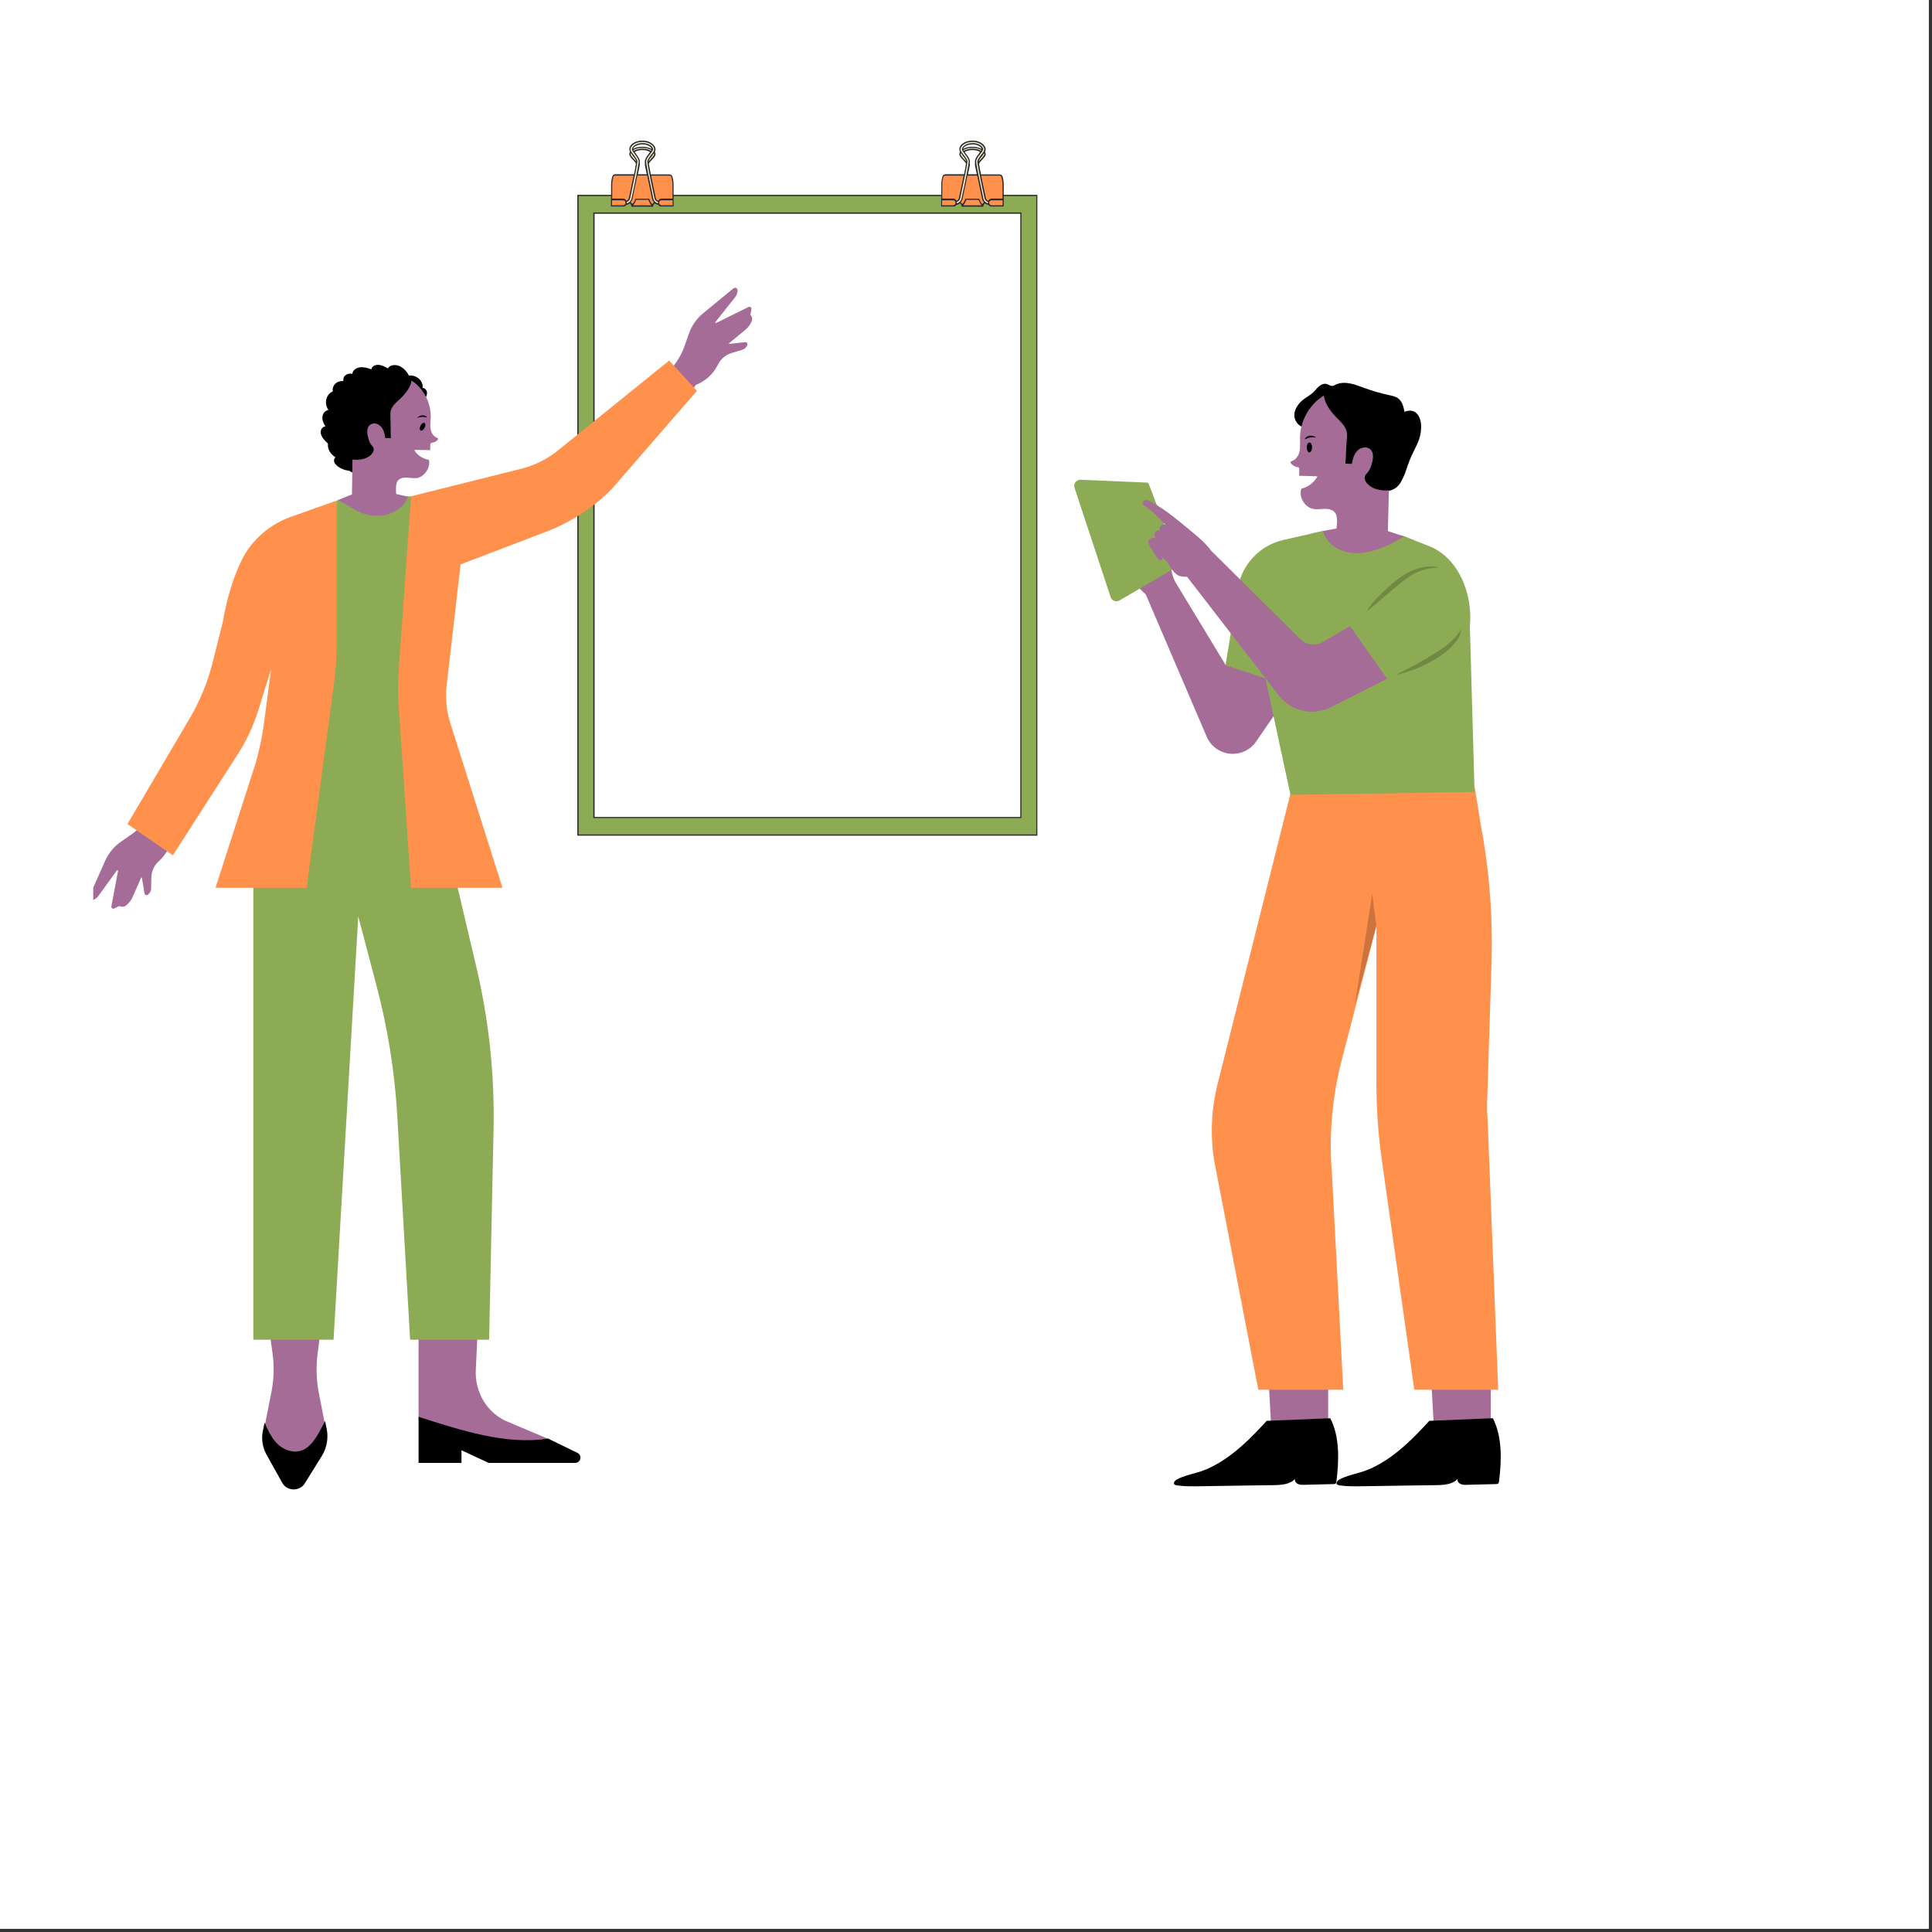 <?xml version="1.0" encoding="UTF-8"?>
<svg xmlns="http://www.w3.org/2000/svg" xmlns:xlink="http://www.w3.org/1999/xlink" width="188" zoomAndPan="magnify" viewBox="0 0 141.75 141.75" height="188" preserveAspectRatio="xMidYMid meet" version="1.0">
  <rect x="0" y="0" width="141.75" height="141.75" fill="#333333" stroke="none"/>
  <defs>
    <filter x="0%" y="0%" width="100%" height="100%" id="8c6fc773ef">
      <feColorMatrix values="0 0 0 0 1 0 0 0 0 1 0 0 0 0 1 0 0 0 1 0" color-interpolation-filters="sRGB"></feColorMatrix>
    </filter>
    <clipPath id="ea99452458">
      <path d="M 0 0 L 141.5 0 L 141.5 141.5 L 0 141.5 Z M 0 0 " clip-rule="nonzero"></path>
    </clipPath>
    <clipPath id="531c418241">
      <path d="M 42.359 14 L 76.109 14 L 76.109 61.316 L 42.359 61.316 Z M 42.359 14 " clip-rule="nonzero"></path>
    </clipPath>
    <clipPath id="da5a3a82c7">
      <path d="M 42.359 14 L 76.109 14 L 76.109 61.316 L 42.359 61.316 Z M 42.359 14 " clip-rule="nonzero"></path>
    </clipPath>
    <clipPath id="54905f9a41">
      <path d="M 45 10.316 L 73 10.316 L 73 15 L 45 15 Z M 45 10.316 " clip-rule="nonzero"></path>
    </clipPath>
    <clipPath id="770a0e87a4">
      <path d="M 44 10.316 L 74 10.316 L 74 16 L 44 16 Z M 44 10.316 " clip-rule="nonzero"></path>
    </clipPath>
    <clipPath id="d73b722064">
      <path d="M 6.84 57 L 15 57 L 15 67 L 6.84 67 Z M 6.84 57 " clip-rule="nonzero"></path>
    </clipPath>
    <clipPath id="37d25935e0">
      <path d="M 19 104 L 25 104 L 25 109.492 L 19 109.492 Z M 19 104 " clip-rule="nonzero"></path>
    </clipPath>
    <clipPath id="bad512708b">
      <path d="M 47 21 L 55.227 21 L 55.227 31 L 47 31 Z M 47 21 " clip-rule="nonzero"></path>
    </clipPath>
    <clipPath id="04e8a8b394">
      <path d="M 78.738 35 L 87 35 L 87 45 L 78.738 45 Z M 78.738 35 " clip-rule="nonzero"></path>
    </clipPath>
    <mask id="98194a25c1">
      <g filter="url(#8c6fc773ef)">
        <rect x="-14.175" width="170.1" fill="#000000" y="-14.175" height="170.1" fill-opacity="0.2"></rect>
      </g>
    </mask>
    <clipPath id="770c608e59">
      <path d="M 0.184 0.207 L 8.332 0.207 L 8.332 32.789 L 0.184 32.789 Z M 0.184 0.207 " clip-rule="nonzero"></path>
    </clipPath>
    <clipPath id="64e61eca5f">
      <rect x="0" width="9" y="0" height="33"></rect>
    </clipPath>
    <clipPath id="ccd3e2f155">
      <path d="M 94 28.051 L 105 28.051 L 105 37 L 94 37 Z M 94 28.051 " clip-rule="nonzero"></path>
    </clipPath>
    <clipPath id="f2db88563b">
      <path d="M 86 31 L 110.203 31 L 110.203 109.051 L 86 109.051 Z M 86 31 " clip-rule="nonzero"></path>
    </clipPath>
  </defs>
  <g clip-path="url(#ea99452458)">
    <path fill="#ffffff" d="M 0 0 L 141.75 0 L 141.75 149.25 L 0 149.25 Z M 0 0 " fill-opacity="1" fill-rule="nonzero"></path>
    <path fill="#ffffff" d="M 0 0 L 141.75 0 L 141.75 141.75 L 0 141.75 Z M 0 0 " fill-opacity="1" fill-rule="nonzero"></path>
    <path fill="#ffffff" d="M 0 0 L 141.75 0 L 141.75 141.75 L 0 141.75 Z M 0 0 " fill-opacity="1" fill-rule="nonzero"></path>
  </g>
  <g clip-path="url(#531c418241)">
    <path fill="#8cab54" d="M 42.402 14.348 L 76.07 14.348 L 76.07 61.273 L 42.402 61.273 Z M 42.402 14.348 " fill-opacity="1" fill-rule="nonzero"></path>
  </g>
  <path fill="#ffffff" d="M 43.582 15.633 L 74.898 15.633 L 74.898 59.977 L 43.582 59.977 Z M 43.582 15.633 " fill-opacity="1" fill-rule="nonzero"></path>
  <g clip-path="url(#da5a3a82c7)">
    <path fill="#2a2a2a" d="M 76.109 61.312 L 42.359 61.312 L 42.359 14.297 L 76.109 14.297 Z M 42.453 61.223 L 76.031 61.223 L 76.031 14.387 L 42.453 14.387 Z M 74.941 60.02 L 43.531 60.02 L 43.531 15.59 L 74.941 15.59 Z M 43.625 59.938 L 74.859 59.938 L 74.859 15.684 L 43.625 15.684 Z M 43.625 59.938 " fill-opacity="1" fill-rule="nonzero"></path>
  </g>
  <path fill="#ff914d" d="M 49.379 13.57 L 49.379 15.113 L 48.516 15.113 L 48.23 14.797 C 48.047 14.797 47.902 14.938 47.895 15.113 L 46.363 15.113 C 46.355 14.938 46.203 14.797 46.027 14.797 L 45.742 15.113 L 44.879 15.113 L 44.879 13.57 C 44.879 13.367 44.906 13.152 44.969 12.961 C 44.988 12.887 45.051 12.848 45.133 12.848 L 49.125 12.848 C 49.195 12.848 49.258 12.898 49.289 12.961 C 49.348 13.152 49.379 13.359 49.379 13.57 Z M 73.594 13.57 L 73.594 15.113 L 72.73 15.113 L 72.445 14.797 C 72.262 14.797 72.117 14.938 72.109 15.113 L 70.59 15.113 C 70.578 14.938 70.426 14.797 70.254 14.797 L 69.969 15.113 L 69.102 15.113 L 69.102 13.57 C 69.102 13.367 69.133 13.152 69.195 12.961 C 69.215 12.887 69.277 12.848 69.355 12.848 L 73.352 12.848 C 73.422 12.848 73.484 12.898 73.512 12.961 C 73.562 13.152 73.594 13.359 73.594 13.57 Z M 73.594 13.57 " fill-opacity="1" fill-rule="nonzero"></path>
  <g clip-path="url(#54905f9a41)">
    <path fill="#efe9cf" d="M 48.371 14.785 C 48.23 14.785 48.098 14.684 48.066 14.539 C 47.789 13.254 47.605 12.348 47.555 12 C 47.598 11.898 47.699 11.785 47.801 11.676 C 47.934 11.531 48.035 11.41 48.035 11.309 C 48.035 11.258 48.016 11.195 47.973 11.133 C 48.016 11.074 48.035 11.012 48.035 10.949 C 48.035 10.809 47.945 10.656 47.781 10.543 C 47.66 10.461 47.445 10.359 47.117 10.359 C 46.793 10.359 46.578 10.461 46.457 10.543 C 46.305 10.656 46.203 10.809 46.203 10.949 C 46.203 11.012 46.223 11.074 46.262 11.133 C 46.223 11.184 46.203 11.246 46.203 11.309 C 46.203 11.418 46.312 11.531 46.438 11.676 C 46.539 11.785 46.641 11.898 46.68 12 C 46.629 12.348 46.445 13.254 46.172 14.539 C 46.141 14.684 46.008 14.785 45.867 14.785 L 45.609 14.785 L 45.609 14.969 L 45.867 14.969 C 46.102 14.969 46.305 14.805 46.355 14.57 C 46.457 14.082 46.609 13.398 46.723 12.828 L 46.742 12.828 C 46.832 12.449 46.895 12.145 46.895 12.051 C 46.895 12.02 46.883 12 46.883 11.969 C 46.895 11.91 46.895 11.867 46.895 11.836 C 46.895 11.656 46.742 11.449 46.598 11.258 C 46.566 11.215 46.527 11.164 46.496 11.125 C 46.516 11.105 46.539 11.094 46.566 11.074 C 46.711 10.992 46.906 10.941 47.129 10.941 C 47.344 10.941 47.547 10.992 47.688 11.074 C 47.719 11.113 47.738 11.133 47.762 11.145 C 47.73 11.184 47.688 11.234 47.66 11.277 C 47.516 11.473 47.363 11.664 47.363 11.859 C 47.363 11.891 47.363 11.93 47.375 11.992 C 47.363 12.02 47.363 12.043 47.363 12.074 C 47.363 12.152 47.426 12.461 47.516 12.848 L 47.527 12.848 C 47.637 13.41 47.781 14.094 47.895 14.59 C 47.945 14.816 48.148 14.988 48.383 14.988 L 48.637 14.988 L 48.637 14.805 L 48.371 14.805 Z M 47.688 11.543 C 47.73 11.492 47.762 11.441 47.801 11.391 C 47.82 11.367 47.832 11.348 47.852 11.328 C 47.84 11.379 47.762 11.473 47.688 11.543 Z M 46.406 11.328 C 46.426 11.348 46.438 11.367 46.457 11.391 C 46.496 11.441 46.527 11.492 46.566 11.543 C 46.496 11.473 46.426 11.379 46.406 11.328 Z M 47.789 10.973 C 47.668 10.898 47.453 10.809 47.129 10.809 C 46.801 10.809 46.59 10.891 46.465 10.973 C 46.445 10.98 46.426 10.992 46.414 11 C 46.406 10.98 46.406 10.973 46.406 10.949 C 46.406 10.891 46.445 10.789 46.578 10.695 C 46.723 10.594 46.914 10.543 47.141 10.543 C 47.352 10.543 47.555 10.594 47.699 10.695 C 47.812 10.789 47.863 10.891 47.863 10.949 C 47.863 10.961 47.852 10.98 47.852 11 C 47.832 10.992 47.812 10.98 47.789 10.973 Z M 72.598 14.785 C 72.453 14.785 72.32 14.684 72.289 14.539 C 72.016 13.254 71.832 12.348 71.781 12 C 71.82 11.898 71.926 11.785 72.027 11.676 C 72.16 11.531 72.262 11.41 72.262 11.309 C 72.262 11.258 72.238 11.195 72.199 11.133 C 72.238 11.074 72.262 11.012 72.262 10.949 C 72.262 10.809 72.168 10.656 72.004 10.543 C 71.883 10.461 71.668 10.359 71.344 10.359 C 71.016 10.359 70.805 10.461 70.68 10.543 C 70.527 10.656 70.426 10.809 70.426 10.949 C 70.426 11.012 70.445 11.074 70.488 11.133 C 70.445 11.184 70.426 11.246 70.426 11.309 C 70.426 11.418 70.539 11.531 70.66 11.676 C 70.762 11.785 70.863 11.898 70.906 12 C 70.855 12.348 70.672 13.254 70.395 14.539 C 70.367 14.684 70.234 14.785 70.09 14.785 L 69.836 14.785 L 69.836 14.969 L 70.09 14.969 C 70.324 14.969 70.527 14.805 70.578 14.57 C 70.68 14.082 70.836 13.398 70.945 12.828 L 70.957 12.828 C 71.047 12.449 71.109 12.145 71.109 12.051 C 71.109 12.02 71.098 12 71.098 11.969 C 71.109 11.91 71.109 11.867 71.109 11.836 C 71.109 11.656 70.957 11.449 70.812 11.258 C 70.781 11.215 70.742 11.164 70.711 11.125 C 70.73 11.105 70.754 11.094 70.781 11.074 C 70.926 10.992 71.121 10.941 71.344 10.941 C 71.566 10.941 71.762 10.992 71.902 11.074 C 71.934 11.094 71.953 11.105 71.977 11.125 C 71.945 11.164 71.902 11.215 71.875 11.258 C 71.73 11.449 71.578 11.645 71.578 11.836 C 71.578 11.867 71.578 11.91 71.59 11.969 C 71.578 12 71.578 12.02 71.578 12.051 C 71.578 12.133 71.641 12.441 71.73 12.828 L 71.742 12.828 C 71.852 13.387 71.996 14.07 72.109 14.57 C 72.16 14.797 72.363 14.969 72.598 14.969 L 72.852 14.969 L 72.852 14.785 Z M 71.914 11.543 C 71.953 11.492 71.984 11.441 72.027 11.391 C 72.047 11.367 72.055 11.348 72.078 11.328 C 72.055 11.379 71.984 11.473 71.914 11.543 Z M 70.621 11.328 C 70.641 11.348 70.652 11.367 70.672 11.391 C 70.711 11.441 70.742 11.492 70.781 11.543 C 70.711 11.473 70.641 11.379 70.621 11.328 Z M 72.004 10.973 C 71.883 10.898 71.668 10.809 71.344 10.809 C 71.016 10.809 70.805 10.891 70.68 10.973 C 70.66 10.98 70.641 10.992 70.629 11 C 70.621 10.98 70.621 10.973 70.621 10.949 C 70.621 10.891 70.66 10.789 70.793 10.695 C 70.938 10.594 71.129 10.543 71.355 10.543 C 71.578 10.543 71.77 10.594 71.914 10.695 C 72.047 10.789 72.086 10.891 72.086 10.949 C 72.086 10.961 72.078 10.98 72.078 11 C 72.047 10.992 72.027 10.98 72.004 10.973 Z M 72.004 10.973 " fill-opacity="1" fill-rule="nonzero"></path>
  </g>
  <path fill="#ff914d" d="M 44.867 14.652 L 45.711 14.652 C 45.836 14.652 45.938 14.754 45.938 14.879 C 45.938 15 45.836 15.102 45.711 15.102 L 44.867 15.102 Z M 49.391 14.652 L 48.543 14.652 C 48.422 14.652 48.32 14.754 48.32 14.879 C 48.32 15 48.422 15.102 48.543 15.102 L 49.391 15.102 Z M 47.617 14.621 L 46.648 14.621 C 46.609 14.754 46.527 14.918 46.375 15.113 L 47.895 15.113 C 47.738 14.918 47.66 14.754 47.617 14.621 Z M 69.082 14.652 L 69.926 14.652 C 70.051 14.652 70.152 14.754 70.152 14.879 C 70.152 15 70.051 15.102 69.926 15.102 L 69.082 15.102 Z M 73.613 14.652 L 72.77 14.652 C 72.648 14.652 72.547 14.754 72.547 14.879 C 72.547 15 72.648 15.102 72.77 15.102 L 73.613 15.102 Z M 71.832 14.621 L 70.863 14.621 C 70.824 14.754 70.742 14.918 70.59 15.113 L 72.109 15.113 C 71.953 14.918 71.875 14.754 71.832 14.621 Z M 71.832 14.621 " fill-opacity="1" fill-rule="nonzero"></path>
  <g clip-path="url(#770a0e87a4)">
    <path fill="#2a2a2a" d="M 49.422 14.57 L 49.422 13.57 C 49.422 13.359 49.391 13.152 49.328 12.949 C 49.297 12.859 49.219 12.797 49.125 12.797 L 47.75 12.797 C 47.68 12.441 47.629 12.164 47.605 12.012 C 47.648 11.918 47.75 11.809 47.84 11.715 C 47.973 11.574 48.098 11.441 48.098 11.316 C 48.098 11.258 48.074 11.207 48.047 11.145 C 48.074 11.082 48.098 11.023 48.098 10.961 C 48.098 10.809 47.996 10.645 47.832 10.523 C 47.688 10.422 47.477 10.316 47.129 10.316 C 46.793 10.316 46.566 10.422 46.438 10.512 C 46.262 10.633 46.172 10.797 46.172 10.949 C 46.172 11.012 46.191 11.074 46.223 11.133 C 46.191 11.184 46.172 11.246 46.172 11.309 C 46.172 11.43 46.281 11.562 46.426 11.707 C 46.516 11.809 46.621 11.918 46.66 12 C 46.641 12.164 46.59 12.43 46.516 12.785 L 45.133 12.785 C 45.039 12.785 44.957 12.848 44.93 12.938 C 44.867 13.145 44.836 13.348 44.836 13.562 L 44.836 14.562 L 44.828 14.562 L 44.828 15.152 L 45.711 15.152 C 45.734 15.152 45.742 15.152 45.762 15.152 C 45.773 15.152 45.773 15.152 45.785 15.152 C 45.793 15.152 45.805 15.141 45.812 15.141 C 45.824 15.141 45.824 15.133 45.836 15.133 C 45.844 15.133 45.844 15.121 45.855 15.121 C 45.867 15.121 45.875 15.113 45.875 15.113 C 45.906 15.09 45.926 15.062 45.945 15.031 C 46.047 15.02 46.141 14.98 46.211 14.918 C 46.242 14.949 46.273 14.98 46.293 15.02 C 46.293 15.031 46.305 15.031 46.305 15.039 C 46.305 15.051 46.312 15.062 46.312 15.07 C 46.312 15.09 46.324 15.102 46.324 15.121 L 46.324 15.164 L 47.922 15.164 L 47.922 15.121 C 47.922 15.102 47.922 15.09 47.934 15.07 C 47.934 15.062 47.945 15.051 47.945 15.039 C 47.945 15.031 47.945 15.031 47.953 15.02 C 47.973 14.98 48.004 14.949 48.035 14.918 C 48.105 14.98 48.199 15.012 48.301 15.031 C 48.32 15.062 48.34 15.09 48.371 15.113 C 48.383 15.121 48.391 15.121 48.391 15.121 C 48.402 15.121 48.402 15.133 48.414 15.133 C 48.422 15.133 48.422 15.141 48.434 15.141 C 48.441 15.141 48.453 15.152 48.465 15.152 C 48.473 15.152 48.473 15.152 48.484 15.152 C 48.504 15.152 48.516 15.152 48.535 15.152 L 49.422 15.152 L 49.422 14.562 Z M 47.996 11.309 C 47.996 11.398 47.883 11.523 47.77 11.645 C 47.699 11.715 47.637 11.785 47.586 11.859 C 47.586 11.785 47.648 11.676 47.73 11.574 C 47.812 11.48 47.871 11.41 47.895 11.359 C 47.922 11.316 47.953 11.277 47.984 11.234 C 47.996 11.258 47.996 11.277 47.996 11.309 Z M 46.488 11.645 C 46.375 11.523 46.262 11.398 46.262 11.309 C 46.262 11.277 46.273 11.258 46.281 11.227 C 46.312 11.266 46.344 11.309 46.375 11.348 C 46.395 11.398 46.457 11.473 46.539 11.562 C 46.609 11.664 46.68 11.777 46.68 11.848 C 46.621 11.785 46.559 11.715 46.488 11.645 Z M 45.711 15.062 L 44.906 15.062 L 44.906 14.695 L 45.711 14.695 C 45.812 14.695 45.895 14.773 45.895 14.879 C 45.895 14.98 45.812 15.062 45.711 15.062 Z M 45.711 14.57 L 44.918 14.57 L 44.918 13.57 C 44.918 13.367 44.949 13.164 45.008 12.969 C 45.031 12.918 45.07 12.887 45.121 12.887 L 46.488 12.887 C 46.395 13.328 46.281 13.887 46.141 14.531 C 46.121 14.621 46.047 14.703 45.957 14.734 C 45.918 14.633 45.824 14.57 45.711 14.57 Z M 46.457 15.062 C 46.559 14.93 46.629 14.797 46.672 14.664 L 47.578 14.664 C 47.617 14.797 47.688 14.93 47.789 15.062 Z M 47.895 14.949 L 47.82 14.949 C 47.738 14.836 47.688 14.715 47.648 14.613 L 47.605 14.582 L 46.641 14.582 L 46.609 14.602 C 46.578 14.715 46.516 14.828 46.438 14.938 L 46.363 14.938 C 46.344 14.898 46.312 14.867 46.273 14.836 C 46.336 14.766 46.387 14.684 46.406 14.582 C 46.527 14.02 46.66 13.387 46.762 12.879 L 47.484 12.879 C 47.586 13.387 47.719 14.02 47.84 14.582 C 47.863 14.684 47.914 14.766 47.973 14.836 C 47.945 14.879 47.914 14.906 47.895 14.949 Z M 46.488 11 C 46.598 10.93 46.812 10.848 47.129 10.848 C 47.445 10.848 47.648 10.93 47.77 11 C 47.781 11 47.781 11.012 47.789 11.012 C 47.781 11.031 47.77 11.051 47.75 11.074 C 47.738 11.062 47.73 11.051 47.711 11.043 C 47.566 10.949 47.352 10.91 47.129 10.91 C 46.906 10.91 46.699 10.961 46.547 11.043 C 46.539 11.051 46.516 11.062 46.508 11.074 C 46.488 11.051 46.477 11.031 46.465 11.012 C 46.477 11.012 46.488 11.012 46.488 11 Z M 46.445 10.93 C 46.457 10.879 46.496 10.809 46.598 10.738 C 46.73 10.645 46.926 10.594 47.129 10.594 C 47.344 10.594 47.527 10.645 47.66 10.738 C 47.762 10.809 47.801 10.879 47.812 10.93 C 47.688 10.859 47.465 10.766 47.129 10.766 C 46.793 10.766 46.578 10.848 46.445 10.93 Z M 46.598 11.133 C 46.73 11.051 46.926 11.012 47.129 11.012 C 47.332 11.012 47.527 11.051 47.66 11.133 C 47.668 11.145 47.68 11.145 47.688 11.156 C 47.66 11.195 47.637 11.227 47.617 11.258 C 47.465 11.449 47.312 11.656 47.312 11.859 C 47.312 11.891 47.312 11.93 47.32 11.98 C 47.312 12.012 47.312 12.031 47.312 12.062 C 47.312 12.145 47.375 12.43 47.453 12.785 L 46.801 12.785 C 46.883 12.418 46.945 12.145 46.945 12.062 C 46.945 12.031 46.945 12.012 46.934 11.98 C 46.945 11.918 46.945 11.879 46.945 11.859 C 46.945 11.656 46.793 11.449 46.641 11.258 C 46.621 11.227 46.59 11.195 46.566 11.156 C 46.566 11.145 46.578 11.145 46.598 11.133 Z M 48.281 14.918 C 48.105 14.879 47.973 14.746 47.934 14.57 C 47.598 12.992 47.402 12.031 47.402 11.859 C 47.402 11.684 47.547 11.492 47.699 11.309 C 47.82 11.145 47.914 11.031 47.914 10.949 C 47.914 10.91 47.902 10.789 47.719 10.664 C 47.578 10.562 47.363 10.5 47.141 10.5 C 46.914 10.5 46.699 10.562 46.559 10.664 C 46.387 10.789 46.363 10.922 46.363 10.949 C 46.363 11.023 46.457 11.145 46.578 11.309 C 46.723 11.492 46.863 11.684 46.863 11.859 C 46.863 12.02 46.68 12.992 46.336 14.57 C 46.293 14.746 46.16 14.879 45.988 14.918 C 45.988 14.906 45.988 14.898 45.988 14.879 C 45.988 14.855 45.988 14.836 45.977 14.816 C 46.102 14.785 46.203 14.684 46.23 14.551 C 46.566 13 46.762 12.02 46.762 11.859 C 46.762 11.715 46.621 11.531 46.488 11.367 C 46.363 11.207 46.254 11.074 46.254 10.961 C 46.254 10.84 46.344 10.695 46.488 10.594 C 46.598 10.512 46.801 10.41 47.129 10.41 C 47.445 10.41 47.648 10.512 47.77 10.594 C 47.914 10.695 48.004 10.84 48.004 10.961 C 48.004 11.074 47.902 11.215 47.77 11.367 C 47.648 11.531 47.496 11.727 47.496 11.859 C 47.496 12.012 47.688 13 48.023 14.551 C 48.055 14.684 48.156 14.785 48.281 14.816 C 48.281 14.836 48.27 14.855 48.27 14.879 C 48.27 14.887 48.281 14.898 48.281 14.918 Z M 48.301 14.734 C 48.207 14.703 48.137 14.633 48.117 14.531 C 47.973 13.879 47.863 13.316 47.77 12.887 L 49.137 12.887 C 49.188 12.887 49.238 12.918 49.246 12.969 C 49.309 13.164 49.34 13.367 49.34 13.57 L 49.34 14.57 L 48.543 14.57 C 48.434 14.57 48.34 14.633 48.301 14.734 Z M 49.348 15.062 L 48.543 15.062 C 48.441 15.062 48.359 14.98 48.359 14.879 C 48.359 14.773 48.441 14.695 48.543 14.695 L 49.348 14.695 Z M 73.645 14.57 L 73.645 13.57 C 73.645 13.359 73.613 13.152 73.555 12.949 C 73.523 12.859 73.441 12.797 73.352 12.797 L 71.977 12.797 C 71.902 12.441 71.852 12.164 71.832 12.012 C 71.875 11.918 71.977 11.809 72.066 11.715 C 72.199 11.574 72.32 11.441 72.32 11.316 C 72.32 11.258 72.301 11.207 72.27 11.145 C 72.301 11.082 72.32 11.023 72.32 10.961 C 72.32 10.809 72.219 10.645 72.055 10.523 C 71.914 10.422 71.691 10.316 71.344 10.316 C 71.008 10.316 70.781 10.422 70.652 10.512 C 70.477 10.633 70.387 10.797 70.387 10.949 C 70.387 11.012 70.406 11.074 70.438 11.133 C 70.406 11.184 70.387 11.246 70.387 11.309 C 70.387 11.43 70.496 11.562 70.641 11.707 C 70.73 11.809 70.836 11.918 70.875 12 C 70.855 12.164 70.805 12.43 70.73 12.785 L 69.355 12.785 C 69.266 12.785 69.184 12.848 69.152 12.938 C 69.094 13.145 69.062 13.348 69.062 13.562 L 69.062 14.562 L 69.051 14.562 L 69.051 15.152 L 69.938 15.152 C 69.957 15.152 69.969 15.152 69.988 15.152 C 70 15.152 70 15.152 70.008 15.152 C 70.02 15.152 70.027 15.141 70.039 15.141 C 70.051 15.141 70.051 15.133 70.059 15.133 C 70.07 15.133 70.07 15.121 70.082 15.121 C 70.09 15.121 70.102 15.113 70.102 15.113 C 70.133 15.09 70.152 15.062 70.172 15.031 C 70.273 15.02 70.367 14.98 70.438 14.918 C 70.469 14.949 70.496 14.98 70.52 15.02 C 70.52 15.031 70.527 15.031 70.527 15.039 C 70.527 15.051 70.539 15.062 70.539 15.07 C 70.539 15.09 70.551 15.102 70.551 15.121 L 70.551 15.164 L 72.148 15.164 L 72.148 15.121 C 72.148 15.102 72.148 15.09 72.16 15.07 C 72.16 15.062 72.168 15.051 72.168 15.039 C 72.168 15.031 72.168 15.031 72.18 15.02 C 72.199 14.98 72.23 14.949 72.262 14.918 C 72.332 14.98 72.422 15.012 72.523 15.031 C 72.547 15.062 72.566 15.09 72.598 15.113 C 72.605 15.121 72.617 15.121 72.617 15.121 C 72.629 15.121 72.629 15.133 72.637 15.133 C 72.648 15.133 72.648 15.141 72.656 15.141 C 72.668 15.141 72.68 15.152 72.688 15.152 C 72.699 15.152 72.699 15.152 72.707 15.152 C 72.73 15.152 72.738 15.152 72.758 15.152 L 73.645 15.152 L 73.645 14.562 Z M 72.219 11.309 C 72.219 11.398 72.109 11.523 71.996 11.645 C 71.926 11.715 71.863 11.785 71.812 11.859 C 71.812 11.785 71.875 11.676 71.953 11.574 C 72.035 11.48 72.098 11.41 72.117 11.359 C 72.148 11.316 72.18 11.277 72.211 11.234 C 72.211 11.258 72.219 11.277 72.219 11.309 Z M 70.703 11.645 C 70.59 11.523 70.477 11.398 70.477 11.309 C 70.477 11.277 70.488 11.258 70.496 11.227 C 70.527 11.266 70.559 11.309 70.59 11.348 C 70.609 11.398 70.672 11.473 70.754 11.562 C 70.824 11.664 70.895 11.777 70.895 11.848 C 70.836 11.785 70.773 11.715 70.703 11.645 Z M 69.926 15.062 L 69.121 15.062 L 69.121 14.695 L 69.926 14.695 C 70.027 14.695 70.109 14.773 70.109 14.879 C 70.109 14.98 70.027 15.062 69.926 15.062 Z M 69.926 14.57 L 69.133 14.57 L 69.133 13.57 C 69.133 13.367 69.164 13.164 69.223 12.969 C 69.246 12.918 69.285 12.887 69.336 12.887 L 70.703 12.887 C 70.609 13.328 70.496 13.887 70.355 14.531 C 70.336 14.621 70.262 14.703 70.172 14.734 C 70.141 14.633 70.039 14.57 69.926 14.57 Z M 70.68 15.062 C 70.781 14.93 70.855 14.797 70.895 14.664 L 71.801 14.664 C 71.844 14.797 71.914 14.93 72.016 15.062 Z M 72.109 14.949 L 72.035 14.949 C 71.953 14.836 71.902 14.715 71.863 14.613 L 71.82 14.582 L 70.855 14.582 L 70.812 14.613 C 70.781 14.723 70.723 14.836 70.641 14.949 L 70.578 14.949 C 70.559 14.906 70.527 14.879 70.488 14.848 C 70.547 14.773 70.602 14.695 70.621 14.59 C 70.742 14.031 70.875 13.398 70.977 12.887 L 71.699 12.887 C 71.801 13.398 71.934 14.031 72.055 14.59 C 72.078 14.695 72.129 14.773 72.188 14.848 C 72.16 14.879 72.129 14.906 72.109 14.949 Z M 70.703 11 C 70.812 10.93 71.027 10.848 71.344 10.848 C 71.66 10.848 71.863 10.93 71.984 11 C 71.996 11 71.996 11.012 72.004 11.012 C 71.996 11.031 71.984 11.051 71.965 11.074 C 71.953 11.062 71.945 11.051 71.926 11.043 C 71.781 10.949 71.566 10.91 71.344 10.91 C 71.121 10.91 70.914 10.961 70.762 11.043 C 70.754 11.051 70.73 11.062 70.723 11.074 C 70.703 11.051 70.691 11.031 70.68 11.012 C 70.691 11.012 70.703 11.012 70.703 11 Z M 70.66 10.93 C 70.672 10.879 70.711 10.809 70.812 10.738 C 70.945 10.645 71.141 10.594 71.344 10.594 C 71.559 10.594 71.742 10.645 71.875 10.738 C 71.965 10.809 72.016 10.879 72.027 10.93 C 71.902 10.859 71.68 10.766 71.344 10.766 C 71.008 10.766 70.793 10.848 70.66 10.93 Z M 70.812 11.133 C 70.945 11.051 71.141 11.012 71.344 11.012 C 71.547 11.012 71.742 11.051 71.875 11.133 C 71.883 11.145 71.895 11.145 71.902 11.156 C 71.875 11.195 71.852 11.227 71.832 11.258 C 71.68 11.449 71.527 11.656 71.527 11.859 C 71.527 11.891 71.527 11.93 71.535 11.98 C 71.527 12.012 71.527 12.031 71.527 12.062 C 71.527 12.145 71.59 12.43 71.668 12.785 L 71.016 12.785 C 71.098 12.418 71.16 12.145 71.16 12.062 C 71.16 12.031 71.16 12.012 71.148 11.98 C 71.16 11.918 71.16 11.879 71.16 11.859 C 71.16 11.656 71.008 11.449 70.855 11.258 C 70.836 11.227 70.805 11.195 70.781 11.156 C 70.793 11.145 70.805 11.145 70.812 11.133 Z M 72.496 14.918 C 72.32 14.879 72.188 14.746 72.148 14.57 C 71.812 12.992 71.617 12.031 71.617 11.859 C 71.617 11.684 71.762 11.492 71.914 11.309 C 72.035 11.145 72.129 11.031 72.129 10.949 C 72.129 10.91 72.117 10.789 71.934 10.664 C 71.793 10.562 71.578 10.5 71.355 10.5 C 71.129 10.5 70.914 10.562 70.773 10.664 C 70.602 10.789 70.578 10.922 70.578 10.949 C 70.578 11.023 70.672 11.145 70.793 11.309 C 70.938 11.492 71.078 11.684 71.078 11.859 C 71.078 12.02 70.895 12.992 70.547 14.57 C 70.508 14.746 70.375 14.879 70.203 14.918 C 70.203 14.906 70.203 14.898 70.203 14.879 C 70.203 14.855 70.203 14.836 70.191 14.816 C 70.316 14.785 70.418 14.684 70.445 14.551 C 70.781 13 70.977 12.02 70.977 11.859 C 70.977 11.715 70.836 11.531 70.703 11.367 C 70.578 11.207 70.469 11.074 70.469 10.961 C 70.469 10.84 70.559 10.695 70.703 10.594 C 70.812 10.512 71.016 10.41 71.344 10.41 C 71.668 10.41 71.863 10.512 71.984 10.594 C 72.129 10.695 72.219 10.84 72.219 10.961 C 72.219 11.074 72.117 11.215 71.984 11.367 C 71.863 11.531 71.711 11.727 71.711 11.859 C 71.711 12.012 71.902 13 72.238 14.551 C 72.27 14.684 72.371 14.785 72.496 14.816 C 72.496 14.836 72.484 14.855 72.484 14.879 C 72.496 14.887 72.496 14.898 72.496 14.918 Z M 72.516 14.734 C 72.422 14.703 72.352 14.633 72.332 14.531 C 72.188 13.879 72.078 13.316 71.984 12.887 L 73.352 12.887 C 73.402 12.887 73.453 12.918 73.461 12.969 C 73.523 13.164 73.555 13.367 73.555 13.57 L 73.555 14.57 L 72.758 14.57 C 72.648 14.57 72.555 14.633 72.516 14.734 Z M 73.562 15.062 L 72.758 15.062 C 72.656 15.062 72.574 14.98 72.574 14.879 C 72.574 14.773 72.656 14.695 72.758 14.695 L 73.562 14.695 Z M 73.562 15.062 " fill-opacity="1" fill-rule="nonzero"></path>
  </g>
  <path fill="#000000" d="M 26.672 34.656 C 26.375 34.816 25.934 34.77 25.625 34.539 C 25.344 34.516 25.055 34.41 24.816 34.242 C 24.695 34.152 24.578 34.043 24.527 33.91 C 24.48 33.781 24.508 33.629 24.625 33.562 C 24.246 33.34 24.008 32.926 24.066 32.551 C 23.855 32.348 23.633 32.133 23.555 31.871 C 23.473 31.613 23.594 31.312 23.875 31.285 C 23.73 31.066 23.633 30.816 23.656 30.578 C 23.68 30.344 23.844 30.129 24.094 30.078 C 23.766 29.582 23.906 28.949 24.414 28.719 C 24.383 28.512 24.449 28.301 24.594 28.16 C 24.738 28.016 24.961 27.941 25.191 27.957 C 25.164 27.793 25.223 27.629 25.348 27.527 C 25.473 27.426 25.668 27.387 25.848 27.426 C 25.879 27.172 26.117 26.996 26.395 26.953 C 26.672 26.914 26.973 26.988 27.25 27.102 C 27.266 26.887 27.512 26.758 27.758 26.77 C 28.004 26.781 28.242 26.902 28.461 27.035 C 28.586 26.777 28.988 26.723 29.301 26.855 C 29.613 26.988 29.855 27.273 30.008 27.555 C 30.258 27.52 30.547 27.613 30.742 27.793 C 30.941 27.973 31.043 28.234 31 28.457 C 31.16 28.461 31.297 28.613 31.324 28.758 C 31.352 28.902 31.293 29.035 31.242 29.164 C 31.055 29.258 30.75 29.301 30.523 29.305 C 30.414 29.305 30.301 29.297 30.199 29.324 C 30.082 29.355 29.992 29.438 29.93 29.531 C 29.531 30.098 29.953 30.992 29.59 31.578 C 29.402 31.883 29.031 32.059 28.844 32.359 C 28.555 32.82 28.738 33.48 28.445 33.938 C 28.156 34.379 27.16 34.395 26.672 34.656 Z M 26.672 34.656 " fill-opacity="1" fill-rule="nonzero"></path>
  <g clip-path="url(#d73b722064)">
    <path fill="#a66c98" d="M 12.035 57.824 L 11.324 59.258 C 10.941 60.035 10.367 60.707 9.656 61.207 L 8.852 61.773 C 8.352 62.125 7.953 62.609 7.707 63.172 L 6.543 65.805 C 6.48 65.953 6.617 66.105 6.77 66.059 C 6.945 66.004 7.102 65.895 7.211 65.746 L 8.57 63.871 C 8.602 63.824 8.668 63.855 8.66 63.906 L 8.172 66.496 C 8.148 66.617 8.273 66.711 8.383 66.656 L 8.766 66.469 C 8.922 66.562 9.117 66.547 9.254 66.43 L 9.312 66.379 C 9.488 66.227 9.633 66.039 9.727 65.824 L 10.352 64.402 C 10.367 64.375 10.406 64.379 10.41 64.41 L 10.605 65.551 C 10.621 65.664 10.754 65.719 10.848 65.648 C 10.996 65.539 11.086 65.367 11.09 65.184 L 11.105 64.379 C 11.113 63.938 11.297 63.52 11.621 63.219 L 11.699 63.145 C 12.238 62.645 12.574 61.965 12.648 61.23 L 14.441 58.926 Z M 12.035 57.824 " fill-opacity="1" fill-rule="nonzero"></path>
  </g>
  <path fill="#a66c98" d="M 21.371 106.855 C 20.309 106.629 19.824 105.68 19.414 104.664 L 19.918 102.109 C 20.098 101.191 20.125 100.25 20 99.32 L 19.809 97.934 L 23.477 97.934 L 23.297 99.367 C 23.18 100.316 23.211 101.277 23.395 102.215 L 23.852 104.547 C 23.285 105.664 22.68 107.117 21.371 106.855 Z M 21.371 106.855 " fill-opacity="1" fill-rule="nonzero"></path>
  <g clip-path="url(#37d25935e0)">
    <path fill="#000000" d="M 19.414 104.375 C 19.824 105.344 20.309 106.258 21.371 106.473 C 22.68 106.723 23.285 105.332 23.852 104.262 L 23.969 104.828 C 24.109 105.52 23.977 106.238 23.598 106.848 L 22.359 108.84 C 21.984 109.441 21.055 109.418 20.715 108.805 L 19.555 106.727 C 19.258 106.191 19.164 105.578 19.285 104.988 Z M 19.414 104.375 " fill-opacity="1" fill-rule="nonzero"></path>
  </g>
  <path fill="#a66c98" d="M 30.711 104.176 L 30.711 97.449 L 35.07 97.078 L 34.91 100.535 C 34.836 102.09 35.668 103.535 37.027 104.219 L 40.406 105.645 C 37.312 106.152 33.773 105.176 30.711 104.176 Z M 30.711 104.176 " fill-opacity="1" fill-rule="nonzero"></path>
  <path fill="#000000" d="M 40.207 105.547 L 42.371 106.598 C 42.738 106.777 42.609 107.332 42.199 107.332 L 35.855 107.332 L 33.859 106.406 L 33.859 107.332 L 30.711 107.332 L 30.711 103.953 C 33.773 104.926 37.113 106.039 40.207 105.547 Z M 40.207 105.547 " fill-opacity="1" fill-rule="nonzero"></path>
  <g clip-path="url(#bad512708b)">
    <path fill="#a66c98" d="M 47.613 28.574 L 48.801 27.508 C 49.445 26.93 49.938 26.199 50.227 25.383 L 50.551 24.461 C 50.758 23.883 51.113 23.371 51.59 22.984 L 53.812 21.156 C 53.934 21.055 54.121 21.145 54.117 21.305 C 54.113 21.488 54.047 21.664 53.934 21.809 L 52.496 23.617 C 52.461 23.66 52.508 23.719 52.559 23.691 L 54.918 22.523 C 55.027 22.469 55.152 22.562 55.133 22.684 L 55.055 23.102 C 55.188 23.223 55.223 23.414 55.148 23.578 L 55.117 23.645 C 55.02 23.855 54.875 24.043 54.695 24.191 L 53.496 25.18 C 53.473 25.199 53.488 25.234 53.516 25.23 L 54.668 25.105 C 54.785 25.094 54.871 25.207 54.832 25.312 C 54.766 25.484 54.625 25.617 54.445 25.672 L 53.676 25.902 C 53.254 26.031 52.902 26.32 52.699 26.711 L 52.648 26.809 C 52.312 27.457 51.75 27.965 51.062 28.238 L 49.332 30.578 Z M 47.613 28.574 " fill-opacity="1" fill-rule="nonzero"></path>
  </g>
  <path fill="#8cab54" d="M 30.156 36.414 L 31.508 37.078 L 29.859 54.113 L 22.781 54.113 L 24.699 36.727 Z M 30.156 36.414 " fill-opacity="1" fill-rule="nonzero"></path>
  <path fill="#8cab54" d="M 30.844 53.539 L 34.953 70.965 C 35.875 74.875 36.297 78.887 36.211 82.902 L 35.887 98.297 L 30.09 98.297 L 29.148 81.879 C 28.961 78.652 28.453 75.449 27.625 72.32 L 26.285 67.238 L 24.473 98.297 L 18.586 98.297 L 18.586 62.609 L 21.215 53.539 Z M 30.844 53.539 " fill-opacity="1" fill-rule="nonzero"></path>
  <path fill="#ff914d" d="M 24.699 36.727 L 21.344 37.918 C 19.77 38.48 18.457 39.621 17.723 41.117 C 17.195 42.195 16.68 43.68 16.332 45.703 L 15.598 48.617 C 15.254 49.973 14.73 51.277 14.043 52.496 L 9.352 60.457 L 12.684 62.754 L 17.25 55.641 C 18 54.535 18.578 53.324 18.973 52.047 L 19.891 49.086 L 19.383 52.953 C 19.254 53.953 19.051 54.941 18.781 55.914 L 15.812 65.137 L 22.492 65.137 L 24.492 50.266 C 24.629 49.301 24.699 48.328 24.699 47.355 Z M 24.699 36.727 " fill-opacity="1" fill-rule="nonzero"></path>
  <path fill="#ff914d" d="M 30.156 36.414 L 38.262 34.387 C 39.328 34.117 40.312 33.602 41.141 32.883 L 49.098 26.453 L 51.133 28.676 L 44.859 35.906 C 43.5 37.27 41.863 38.328 40.062 39.016 L 33.793 41.41 L 32.77 50.289 C 32.664 51.211 32.754 52.148 33.035 53.035 L 36.867 65.137 L 30.156 65.137 L 29.254 51.867 C 29.191 50.945 29.191 50.02 29.258 49.098 Z M 30.156 36.414 " fill-opacity="1" fill-rule="nonzero"></path>
  <path fill="#a66c98" d="M 29.23 29.379 C 28.992 29.59 28.754 29.828 28.672 30.133 C 28.629 30.301 28.637 30.477 28.648 30.648 C 28.672 31.125 28.652 31.668 28.676 32.145 L 28.266 32.141 C 28.219 31.793 28.137 31.43 27.848 31.207 C 27.656 31.055 27.387 31.016 27.184 31.148 C 26.895 31.336 26.922 31.742 27 32.066 C 27.047 32.262 27.105 32.461 27.23 32.621 C 27.293 32.703 27.371 32.777 27.402 32.871 C 27.461 33.035 27.371 33.211 27.254 33.336 C 26.898 33.703 26.371 33.766 25.859 33.715 L 25.824 36.277 C 25.824 36.277 24.703 36.727 24.699 36.727 C 24.859 36.664 25.27 36.961 25.406 37.035 C 25.867 37.277 26.316 37.59 26.824 37.727 C 27.539 37.93 28.324 37.883 28.977 37.523 C 29.059 37.48 29.133 37.43 29.211 37.379 C 29.406 37.238 29.57 37.082 29.703 36.883 C 29.727 36.852 30 36.457 29.918 36.438 C 29.914 36.434 29.074 36.246 29.074 36.246 C 29.074 36.246 28.984 35.578 29.168 35.301 C 29.305 35.094 29.578 35.031 29.824 35.039 C 30.07 35.047 30.316 35.105 30.559 35.078 C 31.125 35.008 31.617 34.289 31.465 33.742 C 31.012 33.645 30.594 33.406 30.398 33.012 L 31.562 33.023 C 31.566 32.891 31.566 32.754 31.57 32.617 C 31.57 32.586 31.57 32.547 31.594 32.52 C 31.621 32.496 31.66 32.492 31.695 32.484 C 31.852 32.465 31.996 32.391 32.105 32.277 C 32.121 32.258 32.141 32.238 32.141 32.211 C 32.145 32.152 32.078 32.125 32.023 32.102 C 31.773 31.996 31.629 31.719 31.59 31.449 C 31.551 31.18 31.594 30.906 31.602 30.633 C 31.633 29.57 31.09 28.5 30.195 27.918 C 30.121 28.477 29.648 29 29.23 29.379 Z M 29.23 29.379 " fill-opacity="1" fill-rule="nonzero"></path>
  <path fill="#000000" d="M 30.852 31.23 C 30.812 31.309 30.797 31.379 30.797 31.449 C 30.801 31.52 30.82 31.562 30.863 31.582 C 30.906 31.605 30.953 31.594 31.012 31.555 C 31.066 31.516 31.113 31.457 31.152 31.383 C 31.191 31.305 31.211 31.234 31.207 31.164 C 31.207 31.098 31.184 31.051 31.141 31.031 C 31.102 31.008 31.051 31.02 30.996 31.059 C 30.938 31.098 30.891 31.156 30.852 31.23 Z M 30.852 31.23 " fill-opacity="1" fill-rule="nonzero"></path>
  <path fill="#000000" d="M 31.125 30.488 C 31.203 30.504 31.293 30.562 31.332 30.637 C 31.09 30.555 30.816 30.57 30.586 30.68 C 30.73 30.523 30.918 30.441 31.125 30.488 Z M 31.125 30.488 " fill-opacity="1" fill-rule="nonzero"></path>
  <path fill="#a66c98" d="M 93.094 48.078 L 89.93 48.801 L 86.379 42.941 C 86.121 42.562 85.969 42.121 85.934 41.66 L 85.906 41.309 L 83.156 42.734 L 84.07 43.625 L 88.555 54.098 C 88.797 54.629 89.254 55.035 89.816 55.211 C 90.023 55.277 90.238 55.309 90.449 55.309 C 91.121 55.309 91.77 54.984 92.164 54.406 L 94.031 51.684 Z M 93.262 104.609 L 93.047 100.656 L 97.449 100.656 L 97.449 104.352 L 93.262 104.609 M 105.199 104.609 L 104.973 100.656 L 109.379 100.656 L 109.379 104.383 L 105.199 104.609 " fill-opacity="1" fill-rule="nonzero"></path>
  <path fill="#ff914d" d="M 94.75 57.957 L 89.332 79.547 C 88.879 81.359 88.789 83.234 89.07 85.074 L 92.32 101.965 L 98.555 101.965 L 97.727 86.16 C 97.492 83.359 97.73 80.543 98.434 77.812 L 100.988 67.945 L 100.988 79.477 C 100.988 81.348 101.117 83.219 101.379 85.074 L 103.766 101.965 L 109.922 101.965 L 109.145 82.148 C 109.109 81.688 109.098 81.227 109.113 80.766 L 109.434 70.59 C 109.535 67.254 109.277 63.918 108.664 60.637 L 108.188 57.699 Z M 94.75 57.957 " fill-opacity="1" fill-rule="nonzero"></path>
  <g clip-path="url(#04e8a8b394)">
    <path fill="#8cab54" d="M 84.145 35.406 L 79.277 35.199 C 78.969 35.188 78.742 35.488 78.836 35.781 L 81.488 43.812 C 81.578 44.082 81.891 44.199 82.133 44.059 L 86.441 41.535 C 86.508 41.496 86.535 41.414 86.508 41.344 L 84.285 35.508 C 84.262 35.449 84.207 35.41 84.145 35.406 Z M 84.145 35.406 " fill-opacity="1" fill-rule="nonzero"></path>
  </g>
  <path fill="#8cab54" d="M 97.07 38.957 L 94.172 39.613 C 92.422 40.008 91.09 41.434 90.812 43.207 L 89.93 48.801 L 92.84 49.758 L 94.68 58.316 L 108.188 58.105 L 107.844 45.953 C 108.074 43.605 107.035 40.93 104.84 40.062 L 102.93 39.32 Z M 79.398 35.75 L 84.008 35.938 L 86.086 41.23 L 82.047 43.523 Z M 79.398 35.75 " fill-opacity="1" fill-rule="nonzero"></path>
  <g mask="url(#98194a25c1)">
    <g transform="matrix(1, 0, 0, 1, 99, 41)">
      <g clip-path="url(#64e61eca5f)">
        <g clip-path="url(#770c608e59)">
          <path fill="#000000" d="M 4.172 1.082 C 3.715 1.34 3.301 1.672 2.914 2.027 C 2.527 2.383 2.141 2.75 1.789 3.145 C 1.668 3.281 1.547 3.422 1.445 3.578 C 1.387 3.668 1.324 3.828 1.242 3.898 C 1.98 3.273 2.723 2.652 3.465 2.027 C 3.863 1.695 4.266 1.355 4.723 1.109 C 5.301 0.797 5.965 0.641 6.621 0.656 C 5.801 0.414 4.918 0.668 4.172 1.082 Z M 7.578 6.352 C 7.207 6.781 6.734 7.113 6.242 7.398 C 5.336 7.922 4.422 8.312 3.391 8.512 C 4.449 8.016 5.477 7.449 6.457 6.812 C 7.148 6.367 7.844 5.859 8.207 5.125 C 8.156 5.691 7.953 5.926 7.578 6.352 Z M 0.414 32.688 L 1.676 24.586 L 1.984 26.945 Z M 0.414 32.688 " fill-opacity="1" fill-rule="nonzero"></path>
        </g>
      </g>
    </g>
  </g>
  <g clip-path="url(#ccd3e2f155)">
    <path fill="#000000" d="M 101.777 36.035 C 102.188 35.98 102.543 35.773 102.754 35.41 C 102.961 35.051 103.07 34.793 103.199 34.398 C 103.336 33.977 103.5 33.566 103.695 33.168 C 103.84 32.863 104.004 32.562 104.113 32.242 C 104.223 31.93 104.273 31.598 104.27 31.266 C 104.266 30.812 104.09 30.293 103.656 30.16 C 103.457 30.098 103.238 30.133 103.051 30.219 C 102.977 29.852 102.883 29.453 102.582 29.227 C 102.395 29.09 102.156 29.039 101.926 28.992 C 101.297 28.855 100.68 28.676 100.078 28.457 C 99.734 28.332 99.395 28.195 99.035 28.129 C 98.676 28.062 98.293 28.07 97.965 28.234 C 97.898 28.27 97.832 28.309 97.758 28.316 C 97.609 28.332 97.484 28.215 97.344 28.176 C 97.145 28.117 96.934 28.211 96.773 28.344 C 96.617 28.477 96.496 28.648 96.344 28.793 C 96.141 28.988 95.887 29.121 95.66 29.289 C 95.285 29.57 94.973 29.988 94.965 30.457 C 94.961 30.926 95.363 31.402 95.828 31.352 C 96.371 31.293 96.922 31.438 97.363 31.758 C 97.805 32.078 98.109 32.586 98.16 33.129 C 98.195 33.473 98.129 33.824 98.203 34.164 C 98.277 34.5 98.559 34.84 98.902 34.797 C 99.043 34.781 99.18 34.699 99.316 34.723 C 99.449 34.742 99.555 34.848 99.617 34.969 C 99.68 35.086 99.707 35.219 99.754 35.348 C 99.883 35.707 100.16 36.016 100.508 36.188 C 100.852 36.355 101.395 36.086 101.777 36.035 Z M 101.777 36.035 " fill-opacity="1" fill-rule="nonzero"></path>
  </g>
  <path fill="#a66c98" d="M 99.059 45.934 L 97.078 47.094 C 96.531 47.414 95.84 47.328 95.391 46.883 L 88.891 40.434 L 88.891 40.438 C 88.664 40.137 88.41 39.859 88.133 39.605 C 87.953 39.438 87.766 39.285 87.578 39.125 C 87.422 38.996 87.262 38.863 87.102 38.73 C 86.492 38.223 85.883 37.719 85.223 37.281 C 84.961 37.105 84.691 36.945 84.414 36.797 C 84.305 36.738 84.188 36.676 84.062 36.688 C 83.938 36.695 83.812 36.805 83.832 36.93 C 83.848 37.027 83.938 37.09 84.02 37.141 C 84.555 37.496 85.082 38.016 85.496 38.504 C 85.375 38.465 85.234 38.504 85.152 38.598 C 85.07 38.691 85.051 38.836 85.105 38.949 C 84.988 38.867 84.809 38.926 84.738 39.055 C 84.668 39.18 84.703 39.344 84.797 39.453 C 84.609 39.441 84.383 39.461 84.293 39.625 C 84.199 39.789 84.305 39.988 84.406 40.148 C 84.57 40.402 84.73 40.656 84.898 40.91 C 84.945 40.984 84.996 41.062 85.078 41.094 C 85.156 41.125 85.27 41.082 85.277 40.992 C 85.277 40.93 85.223 40.867 85.238 40.809 C 85.238 40.895 85.492 41.082 85.535 41.121 C 85.703 41.277 85.793 41.516 85.922 41.699 C 86.07 41.906 86.258 42.137 86.492 42.242 C 86.684 42.324 86.891 42.316 87.094 42.316 L 93.82 51.023 C 94.723 52.191 96.328 52.555 97.648 51.887 L 101.777 49.797 Z M 98.191 30.766 C 98.457 31.023 98.727 31.312 98.805 31.672 C 98.848 31.871 98.828 32.074 98.812 32.273 C 98.762 32.828 98.758 33.465 98.711 34.02 L 99.184 34.031 C 99.246 33.684 99.34 33.324 99.586 33.07 C 99.832 32.816 100.273 32.727 100.535 32.961 C 100.809 33.207 100.758 33.645 100.656 34 C 100.594 34.227 100.516 34.457 100.367 34.637 C 100.289 34.73 100.195 34.812 100.152 34.922 C 100.078 35.105 100.172 35.32 100.305 35.469 C 100.699 35.914 101.312 36.012 101.902 35.973 L 101.828 38.965 C 101.828 38.965 103.105 39.379 103.105 39.379 C 103.02 39.363 102.496 39.723 102.379 39.797 C 102.117 39.965 101.84 40.074 101.57 40.227 C 100.414 40.871 98.93 40.918 97.848 40.09 C 97.625 39.918 97.441 39.727 97.297 39.488 C 97.27 39.449 96.973 38.977 97.07 38.957 C 97.07 38.957 98.055 38.777 98.055 38.777 C 98.055 38.777 98.191 38.004 97.988 37.668 C 97.844 37.422 97.527 37.336 97.242 37.336 C 96.957 37.332 96.668 37.391 96.387 37.344 C 95.734 37.238 95.273 36.484 95.477 35.855 C 95.977 35.738 96.422 35.398 96.664 34.949 C 96.215 34.934 95.766 34.922 95.316 34.906 C 95.32 34.75 95.324 34.594 95.328 34.434 C 95.328 34.395 95.328 34.352 95.301 34.32 C 95.273 34.289 95.227 34.281 95.188 34.273 C 95.008 34.242 94.84 34.148 94.723 34.012 C 94.699 33.988 94.68 33.965 94.68 33.934 C 94.68 33.867 94.758 33.836 94.82 33.812 C 95.117 33.699 95.297 33.387 95.355 33.074 C 95.414 32.762 95.375 32.438 95.379 32.121 C 95.395 30.879 96.074 29.656 97.137 29.02 C 97.199 29.676 97.723 30.309 98.191 30.766 Z M 98.191 30.766 " fill-opacity="1" fill-rule="nonzero"></path>
  <g clip-path="url(#f2db88563b)">
    <path fill="#000000" d="M 97.598 104.055 L 92.938 104.246 C 91.816 105.477 90.547 106.77 89 107.57 C 88.594 107.785 88.188 107.941 87.738 108.066 C 87.273 108.195 86.793 108.312 86.367 108.535 C 86.211 108.617 86.047 108.809 86.18 108.922 C 86.223 108.957 86.285 108.969 86.34 108.98 C 86.863 109.059 87.395 109.051 87.926 109.047 C 89.199 109.027 90.473 109.008 91.746 108.988 C 92.305 108.984 92.863 108.973 93.422 108.965 C 94 108.957 94.66 108.914 95.016 108.504 C 94.965 108.652 95.082 108.812 95.238 108.883 C 95.395 108.949 95.57 108.945 95.742 108.938 C 96.434 108.922 97.125 108.902 97.812 108.887 C 97.875 108.887 97.945 108.883 97.988 108.848 C 98.039 108.805 98.047 108.742 98.055 108.684 C 98.238 107.199 98.312 105.406 97.598 104.055 Z M 109.527 104.055 L 104.867 104.246 C 103.746 105.477 102.477 106.77 100.93 107.57 C 100.523 107.785 100.117 107.941 99.668 108.066 C 99.203 108.195 98.723 108.312 98.297 108.535 C 98.141 108.617 97.977 108.809 98.109 108.922 C 98.152 108.957 98.211 108.969 98.27 108.98 C 98.793 109.059 99.324 109.051 99.855 109.047 C 101.129 109.027 102.402 109.008 103.676 108.988 C 104.234 108.984 104.793 108.973 105.352 108.965 C 105.93 108.957 106.59 108.914 106.945 108.504 C 106.895 108.652 107.012 108.812 107.168 108.883 C 107.32 108.949 107.5 108.945 107.672 108.938 C 108.363 108.922 109.055 108.902 109.742 108.887 C 109.805 108.887 109.871 108.883 109.918 108.848 C 109.969 108.805 109.977 108.742 109.984 108.684 C 110.168 107.199 110.238 105.406 109.527 104.055 Z M 96.082 32.469 C 95.973 32.465 95.879 32.625 95.875 32.824 C 95.871 33.023 95.953 33.188 96.062 33.191 C 96.172 33.195 96.262 33.035 96.266 32.836 C 96.273 32.637 96.188 32.473 96.082 32.469 Z M 96.578 32.109 C 96.289 32.043 95.977 32.094 95.723 32.246 C 95.746 32.152 95.836 32.062 95.922 32.023 C 96.145 31.918 96.379 31.969 96.578 32.109 Z M 96.578 32.109 " fill-opacity="1" fill-rule="nonzero"></path>
  </g>
  <path fill="#8cab54" d="M 101.777 49.797 L 102.676 49.379 L 99.875 45.25 L 99.059 45.934 Z M 99.059 40.555 C 100.812 40.844 103.027 39.348 103.027 39.348 L 103.766 39.645 C 103.766 39.645 102.254 41.137 99.551 41.301 C 96.852 41.469 96.266 39.141 96.266 39.141 L 97.07 38.957 C 97.07 38.957 97.309 40.262 99.059 40.555 Z M 89.93 48.801 L 90.105 47.695 L 91.676 48.246 L 92.84 49.758 Z M 89.93 48.801 " fill-opacity="1" fill-rule="nonzero"></path>
</svg>
